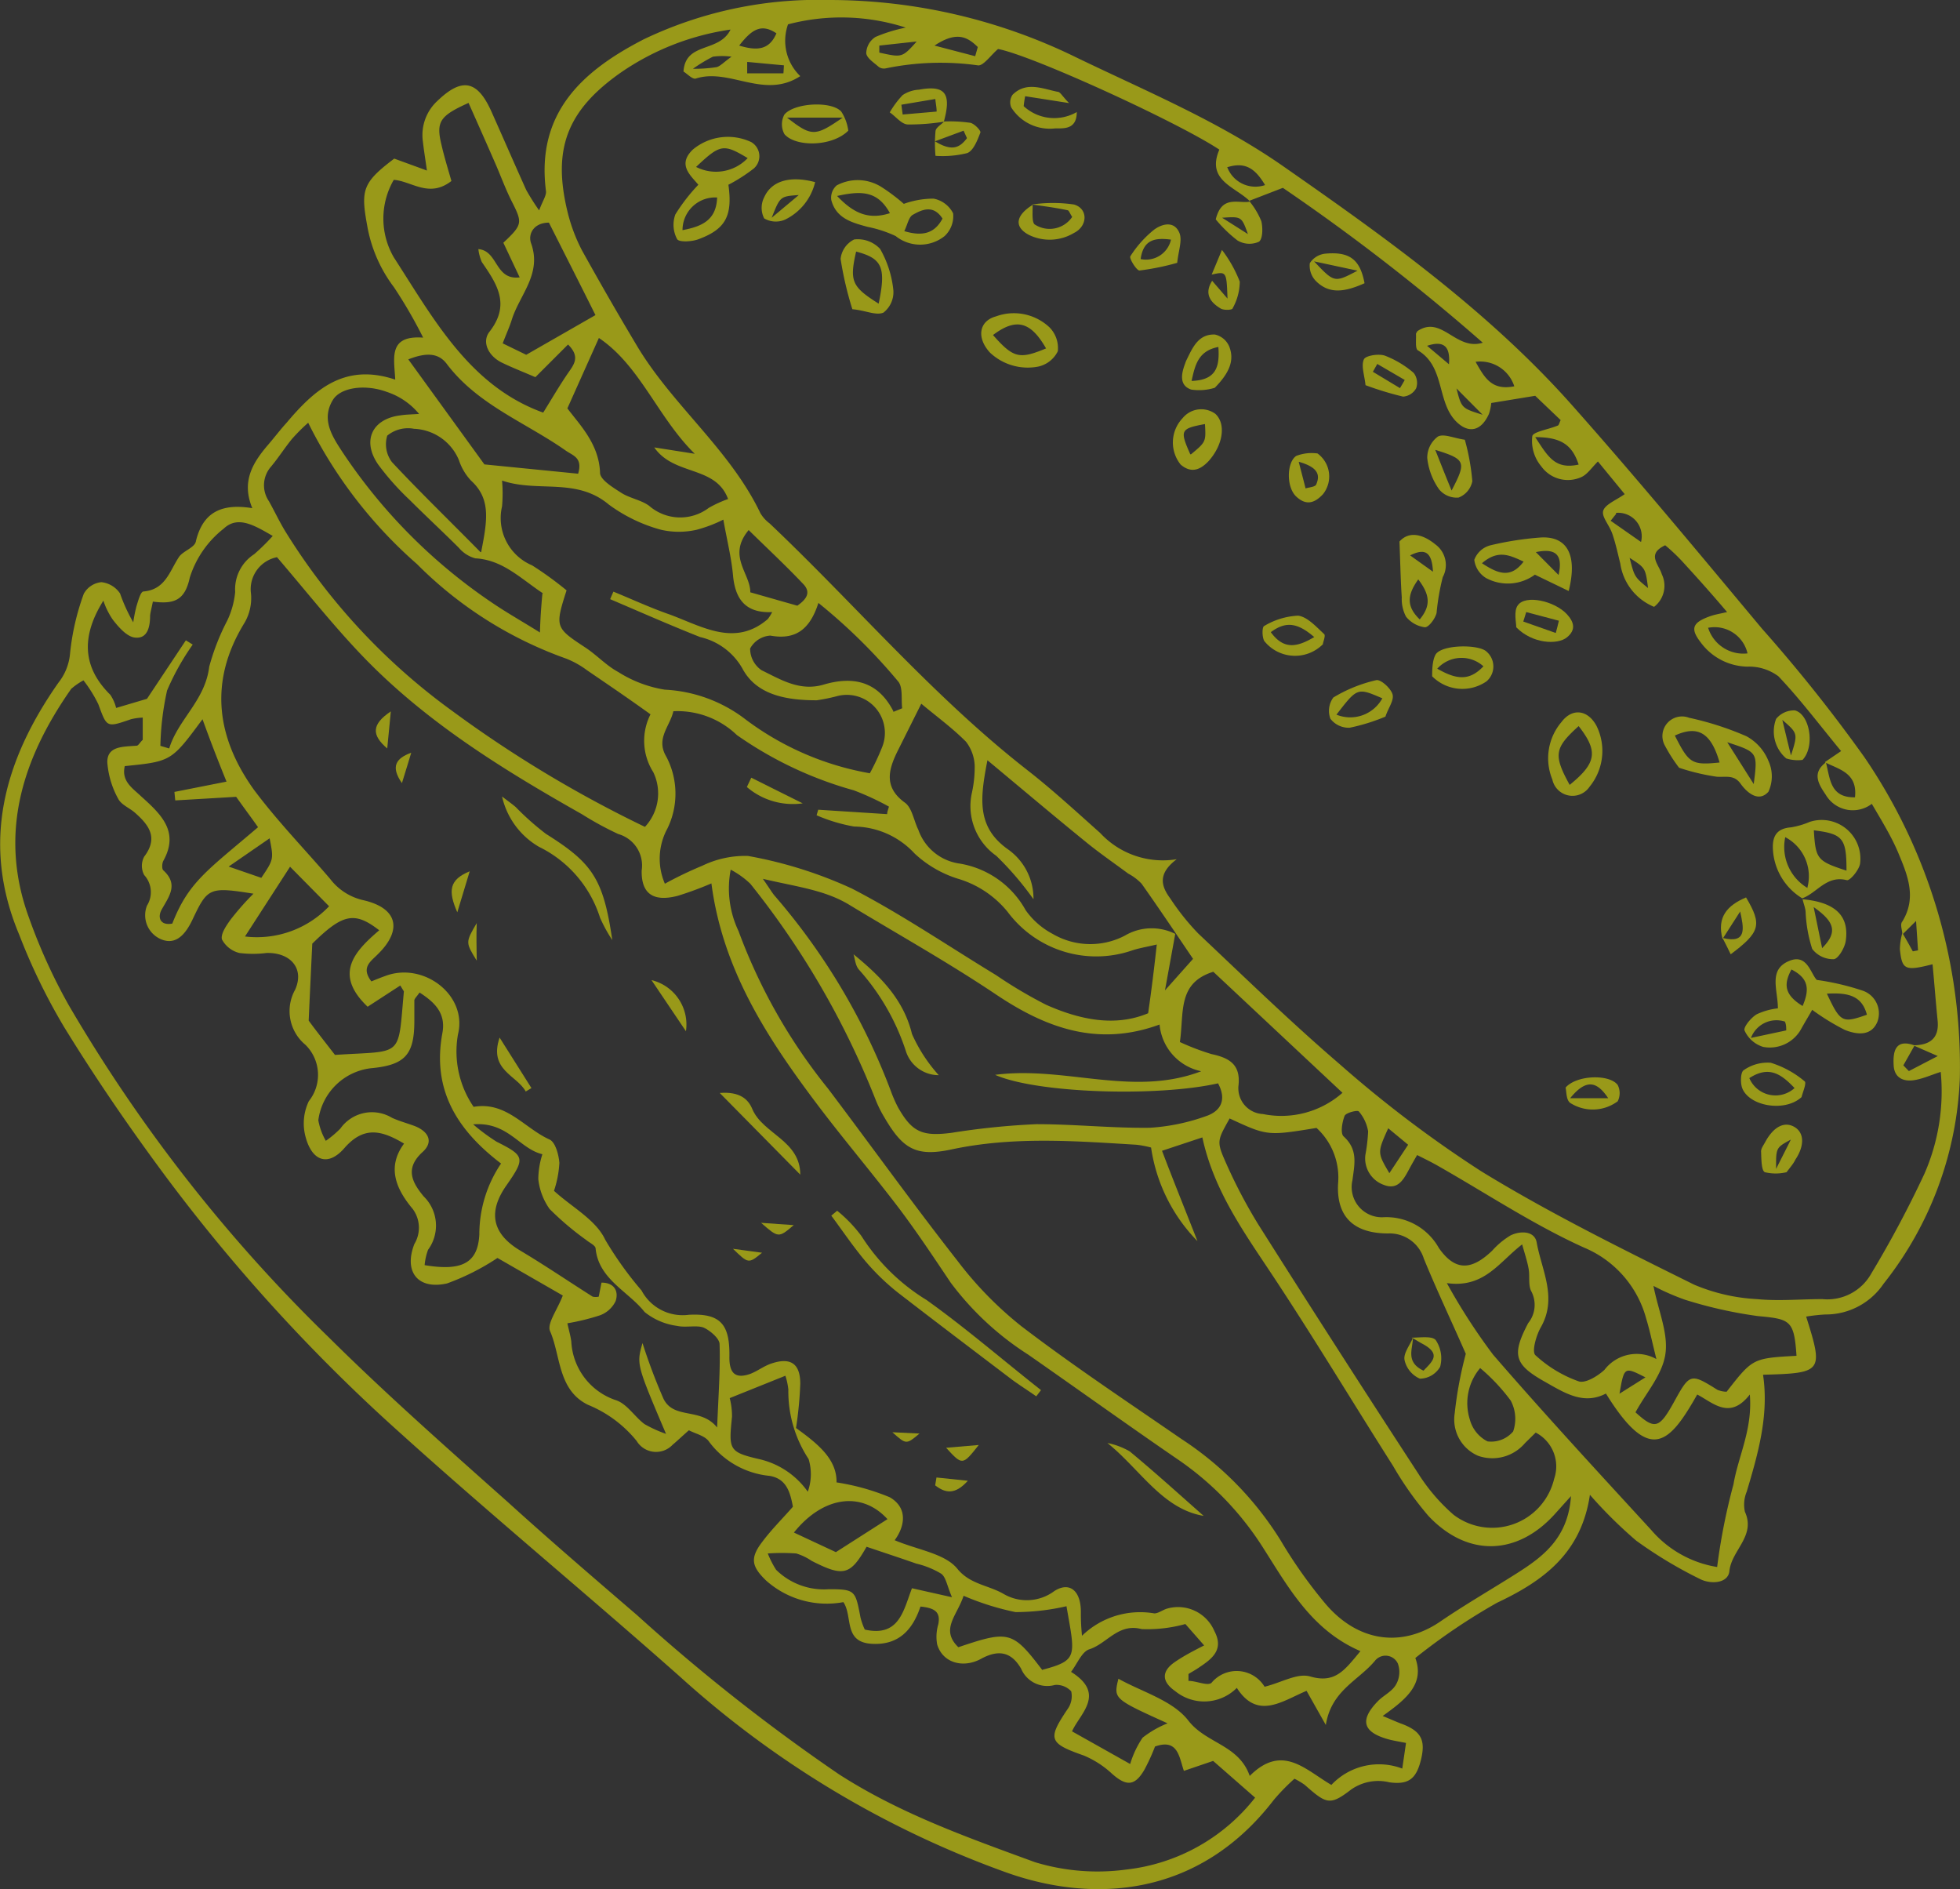 <?xml version="1.0" encoding="UTF-8"?> <svg xmlns="http://www.w3.org/2000/svg" id="Слой_1" data-name="Слой 1" viewBox="0 0 120.01 115.66"><rect x="0" y="0" width="120.01" height="115.66" fill="#333333" stroke="none"/> <defs> <style>.cls-1{opacity:0.5;}.cls-2{fill:#ff0;}</style> </defs> <g class="cls-1"> <path class="cls-2" d="M110.59,80.6c1.07,3.39,1,3.46-2.64,3.56.37,2.48-.3,4.82-1,7.16a2.06,2.06,0,0,0-.11,1.23c.68,1.48-.82,2.35-.95,3.63-.08.77-1.16.81-1.79.49a26.66,26.66,0,0,1-3.91-2.35,27.58,27.58,0,0,1-2.84-2.81c-.53,3.57-2.83,5.26-5.69,6.61a37.6,37.6,0,0,0-5,3.38c.59,1.61-.6,2.55-2,3.55.54.22.82.35,1.11.46,1.24.45,1.53,1,1.24,2.2s-.77,1.56-1.94,1.4a2.88,2.88,0,0,0-2.35.45c-1.3,1-1.51.87-2.84-.3a4.8,4.8,0,0,0-.62-.37A13,13,0,0,0,78,110.18c-4.61,6-11.08,6.34-16.38,4.45a59.9,59.9,0,0,1-20-12c-5.64-5-11.49-9.83-17.11-14.9a106.59,106.59,0,0,1-14.58-16c-2.12-2.87-4.14-5.82-6-8.85a36.86,36.86,0,0,1-2.75-5.65C-1.19,51.61.26,46.52,3.58,41.79A3.34,3.34,0,0,0,4.29,40a15,15,0,0,1,.84-3.65,1.38,1.38,0,0,1,1.08-.71,1.58,1.58,0,0,1,1.14.69,10.33,10.33,0,0,0,.81,1.77,8.43,8.43,0,0,1,.2-1c.1-.32.25-.88.42-.89,1.34-.11,1.6-1.23,2.17-2.1.25-.39,1-.58,1.05-1,.44-1.79,1.61-2.3,3.45-2-.67-1.6,0-2.73.88-3.78.41-.47.81-1,1.21-1.44,1.69-2,3.53-3.7,6.66-2.65-.06-1.3-.46-2.73,1.71-2.57a28.9,28.9,0,0,0-1.79-3.09,8.7,8.7,0,0,1-1.64-3.79c-.4-2.17-.27-2.62,1.66-4.08l2,.73c-.1-.72-.19-1.26-.25-1.8a2.84,2.84,0,0,1,.9-2.47c1.5-1.44,2.44-1.26,3.3.66.71,1.59,1.41,3.2,2.13,4.8a14.07,14.07,0,0,0,.79,1.25c.23-.61.45-.91.42-1.18-.62-4.8,2.24-7.37,6-9.3A24.66,24.66,0,0,1,50.7,0,34.37,34.37,0,0,1,65.93,3.53c4.29,2.07,8.7,3.9,12.63,6.64C84.83,14.54,91.08,19,96.18,24.72c4,4.5,7.84,9.14,11.71,13.77a94.43,94.43,0,0,1,6.27,7.87A33.58,33.58,0,0,1,120,66a21.57,21.57,0,0,1-4.67,12.59,4.27,4.27,0,0,1-3.57,1.88A11,11,0,0,0,110.59,80.6ZM117.23,64l-.69,1.22.34.35,1.77-.92-1.51-.66c1,0,1.61-.41,1.5-1.51s-.2-2.28-.31-3.45c-1.69.43-1.87.34-2-.92a3.91,3.91,0,0,1,.15-1c.22.37.43.75.64,1.13l.32-.06-.12-1.8-.84.83c0-.27-.16-.62,0-.8.9-1.47.31-2.86-.25-4.2-.42-1-1-1.94-1.62-3a1.92,1.92,0,0,1-2.81-.54c-.43-.64-.89-1.33,0-2,.26,1,.25,2.17,1.78,2.14.17-1.51-1-1.71-1.85-2.15l1-.68c-1.33-1.61-2.5-3.17-3.84-4.58a3,3,0,0,0-1.89-.59,3.62,3.62,0,0,1-2.87-1.49c-.66-.85-.5-1.22.62-1.61.23-.08.47-.12,1-.24-1-1.18-1.9-2.18-2.79-3.15a11.32,11.32,0,0,0-1-.94c-1.16.54-.39,1.16-.21,1.77a1.63,1.63,0,0,1-.47,2,3.39,3.39,0,0,1-2.07-2.65c-.15-.6-.28-1.21-.48-1.8s-.69-1.07-.56-1.45.82-.65,1.31-1l-1.64-2c-.4.4-.64.78-1,.95a2,2,0,0,1-2.46-.64,2.43,2.43,0,0,1-.56-1.84c0-.28,1-.43,1.54-.66.09,0,.12-.2.2-.34L94,24.23l-2.69.44a3.14,3.14,0,0,1-.14.66c-.44,1-1.17,1.24-1.93.55-1.3-1.19-.72-3.42-2.42-4.43-.18-.1-.1-.64-.12-1,0-.06.06-.12.09-.18,1.49-1,2.35,1.23,4,.71a127,127,0,0,0-12.24-9.48l-2.1.81h.07c-.91-.89-2.67-1.27-1.86-3.15C72.11,7.47,63.17,3.38,61.11,3c-.44.37-.91,1.06-1.24,1a16.55,16.55,0,0,0-5.66.19.55.55,0,0,1-.4-.09c-.29-.26-.73-.53-.77-.84a1.21,1.21,0,0,1,.57-1,9.42,9.42,0,0,1,1.85-.57,12.85,12.85,0,0,0-7.21-.2A3,3,0,0,0,49,4.66c-2.22,1.45-4.33-.52-6.4.15-.2.06-.53-.3-.75-.43.12-1.84,2.18-1.13,2.88-2.57A15.8,15.8,0,0,0,38,4.45c-3.27,2.3-4.19,4.66-3.25,8.52a10.4,10.4,0,0,0,.88,2.35c1.11,2,2.26,4,3.46,6,2.19,3.58,5.63,6.25,7.47,10.1a2.18,2.18,0,0,0,.56.62c5.28,5,10,10.59,15.79,15.11,1.55,1.21,3,2.55,4.45,3.84a5.23,5.23,0,0,0,4.69,1.61c-1.21.91-.93,1.68-.39,2.41a14.71,14.71,0,0,0,1.7,2.13c2.85,2.69,5.67,5.43,8.66,8a72.76,72.76,0,0,0,8.7,6.58c4.17,2.55,8.58,4.73,13,6.92a11.34,11.34,0,0,0,3.86.89c1.32.13,2.66,0,4,0a3.08,3.08,0,0,0,3-1.57,66.07,66.07,0,0,0,3.25-6.1,12.57,12.57,0,0,0,1-6.24c-.59.19-1,.38-1.49.48-.72.16-1.34-.07-1.39-.86S116,63.55,117.23,64ZM22.74,60.08c.29-.12.59-.24.9-.35,2.32-.84,5,1.2,4.4,3.6A6,6,0,0,0,29,67.76c2-.35,3.11,1.31,4.65,2,.36.17.56.93.6,1.43a6.42,6.42,0,0,1-.33,1.71c1.09,1,2.57,1.77,3.14,3A21.63,21.63,0,0,0,39.28,79a2.85,2.85,0,0,0,2.89,1.49c2-.11,2.53.63,2.49,2.62,0,1,.4,1.3,1.27,1,.45-.17.85-.49,1.31-.64,1.16-.39,1.76,0,1.76,1.24a23,23,0,0,1-.26,2.71c1.28.93,2.51,1.88,2.48,3.33a14.06,14.06,0,0,1,3.26.91c1.15.67.9,1.82.3,2.63,1.42.6,3.08.81,3.84,1.75s1.88,1,2.8,1.52a2.82,2.82,0,0,0,3.14-.16c.94-.6,1.62,0,1.62,1.26,0,.37,0,.75.07,1.48a5.11,5.11,0,0,1,4.43-1.37c.24,0,.51-.21.77-.29a2.42,2.42,0,0,1,2.91,1.38c.59,1.12-.13,1.68-.93,2.21-.21.15-.44.27-.66.41l0,.42c.48,0,1.17.33,1.41.12a2,2,0,0,1,3.25.24c1.08-.27,2-.85,2.79-.63,1.56.46,2.14-.43,3.08-1.55-3-1.29-4.42-3.92-6-6.39a18.62,18.62,0,0,0-5.23-5.38c-3.06-2.1-6.07-4.26-9.11-6.38a18,18,0,0,1-4.75-4.41c-1-1.49-2-3-3.11-4.48-1.69-2.23-3.51-4.36-5.19-6.6-3-4-5.67-8.14-6.35-13.36a20.83,20.83,0,0,1-2.06.76c-1.46.38-2.24-.09-2.21-1.55a2,2,0,0,0-1.43-2.23,19.94,19.94,0,0,1-2.22-1.21c-4.88-2.76-9.65-5.7-13.55-9.8-1.78-1.87-3.38-3.9-5.13-5.94a2,2,0,0,0-1.59,2.25,3,3,0,0,1-.4,1.77c-2.19,3.56-1.73,7,.58,10.22C17,50.29,18.67,52,20.21,53.8a3.52,3.52,0,0,0,2,1.3c2.15.48,2.46,1.83.9,3.34C22.69,58.87,22.09,59.23,22.74,60.08Zm-7.22-5.37c-2.71-.43-2.81-.37-3.74,1.6-.53,1.11-1.13,1.49-1.87,1.21A1.6,1.6,0,0,1,9,55.44a1.55,1.55,0,0,0-.17-1.87,1.19,1.19,0,0,1,0-1.13c.89-1.17.27-1.95-.57-2.69-.32-.28-.8-.47-1-.81a5.42,5.42,0,0,1-.69-2.29c0-1,1-.93,1.8-1,.1,0,.19-.19.37-.36,0-.4,0-.86,0-1.36a3.54,3.54,0,0,0-.72.1c-1.51.52-1.47.51-2-.92a8.18,8.18,0,0,0-.91-1.46,4.18,4.18,0,0,0-.75.52c-3,4.28-4.46,8.88-2.59,14a34.4,34.4,0,0,0,2.43,5.35A95.34,95.34,0,0,0,20.11,81.85c3.53,3.5,7.26,6.79,11,10.12,2.59,2.35,5.25,4.63,7.9,6.91a115.31,115.31,0,0,0,12.36,9.74c3.76,2.42,7.91,3.88,12,5.38a13.15,13.15,0,0,0,5.6.45,11.66,11.66,0,0,0,7.88-4.4l-2.57-2.25-1.79.61c-.29-.82-.35-2-1.77-1.49a12.07,12.07,0,0,1-.66,1.44c-.59,1-1.11,1-2,.2a5.8,5.8,0,0,0-1.7-1.09c-2.14-.75-2.23-1-1-2.83a1.36,1.36,0,0,0,.23-1.1,1.22,1.22,0,0,0-1-.39,1.74,1.74,0,0,1-2.07-1c-.58-1-1.35-1.2-2.45-.6s-2.36.25-2.69-.89a2.68,2.68,0,0,1,.07-1.22c.15-.75-.2-1-1.09-1.09-.45,1.34-1.27,2.39-3,2.28s-1.13-1.68-1.72-2.55a5.58,5.58,0,0,1-4.73-1.32c-.88-.85-1-1.36-.26-2.34.58-.78,1.28-1.47,1.9-2.18-.17-.92-.41-1.72-1.43-1.89a5.24,5.24,0,0,1-3.71-2.1c-.24-.35-.8-.47-1.23-.69-.38.33-.68.62-1,.89a1.39,1.39,0,0,1-2.2-.24A7.43,7.43,0,0,0,36,86c-1.85-.91-1.66-3-2.32-4.51-.2-.46.44-1.29.78-2.18l-4-2.3a14.46,14.46,0,0,1-3.09,1.56c-1.78.4-2.66-.71-2-2.41a1.93,1.93,0,0,0-.1-2.15c-1.05-1.25-1.58-2.58-.53-4-1.42-.85-2.48-1.06-3.65.27-1,1.16-2,.81-2.39-.72a3.15,3.15,0,0,1,.21-2.15,2.58,2.58,0,0,0-.21-3.45,2.68,2.68,0,0,1-.63-3.37c.59-1.31-.3-2.29-1.75-2.25a6.59,6.59,0,0,1-1.66,0,1.65,1.65,0,0,1-1.07-.83c-.09-.32.26-.84.52-1.2A16.45,16.45,0,0,1,15.52,54.71Zm29.22-1.47A6.07,6.07,0,0,0,45.22,57a34.07,34.07,0,0,0,5.47,9.63c2.65,3.51,5.22,7.09,7.94,10.56a22.4,22.4,0,0,0,3.91,4c3.17,2.42,6.5,4.63,9.78,6.89a20,20,0,0,1,6.11,6.25,29.11,29.11,0,0,0,2.66,3.77c2,2.42,4.71,2.79,7.08,1.18,1.55-1.06,3.19-2,4.76-3s3.09-2.15,3.26-4.69l-.9,1c-2.32,2.65-5.41,2.78-7.83.21a20.21,20.21,0,0,1-2.17-3.07C82.85,85.89,80.51,82,78,78.2c-1.77-2.68-3.67-5.27-4.38-8.57l-2.47.82c.76,2,1.47,3.74,2.17,5.53a10.31,10.31,0,0,1-2.84-5.73,6.2,6.2,0,0,0-.89-.17c-3.77-.23-7.53-.52-11.3.28-2.17.47-3,0-4.13-1.94a7,7,0,0,1-.56-1.13A51.07,51.07,0,0,0,45.94,54.1,5.33,5.33,0,0,0,44.74,53.24Zm-5.25-2.62A3,3,0,0,0,40,47.27a3.58,3.58,0,0,1-.17-3.54c-1.39-1-2.63-1.84-3.89-2.7a5.49,5.49,0,0,0-1.27-.71,24.39,24.39,0,0,1-9.14-5.79,28,28,0,0,1-6.66-8.65,11.23,11.23,0,0,0-1,1c-.44.54-.82,1.14-1.27,1.68a1.73,1.73,0,0,0-.13,2.13c.34.61.64,1.25,1,1.84a38.67,38.67,0,0,0,10.23,11A73.94,73.94,0,0,0,39.49,50.62Zm35.8,17.85c-.7,1.26-.81,1.38-.33,2.48A31.62,31.62,0,0,0,77.07,75q4.82,7.62,9.75,15.18A11.47,11.47,0,0,0,89,92.73a3.9,3.9,0,0,0,6.16-2.2,2.33,2.33,0,0,0-1.13-2.83l-.66.65a2.62,2.62,0,0,1-2.87.77,2.42,2.42,0,0,1-1.43-2.59,24.07,24.07,0,0,1,.68-3.65C88.93,81,88,79.05,87.18,77.05A2.19,2.19,0,0,0,85,75.51c-2.09,0-3.18-1-3.07-3.05a4.12,4.12,0,0,0-1.32-3.41C77.6,69.54,77.6,69.54,75.29,68.47ZM70.83,57.82c-.62.15-1.09.22-1.53.37a6.76,6.76,0,0,1-7.59-2.35,6.16,6.16,0,0,0-3.07-2.05A6.91,6.91,0,0,1,56,52.25a5.11,5.11,0,0,0-3.7-1.65A10.12,10.12,0,0,1,50,49.91l.1-.34,4.22.27c0-.15.07-.3.11-.46a16.47,16.47,0,0,0-2.16-1A23.28,23.28,0,0,1,45.12,45a5.25,5.25,0,0,0-3.89-1.46c-.21.93-1.08,1.66-.45,2.75a4.86,4.86,0,0,1,.08,4.44,3.86,3.86,0,0,0-.15,3.37A23.19,23.19,0,0,1,43,53a6,6,0,0,1,2.8-.6,26.22,26.22,0,0,1,6.37,2c3,1.55,5.88,3.51,8.81,5.29a28.14,28.14,0,0,0,3.07,1.82c2.07.92,4.22,1.37,6.25.52C70.51,60.58,70.66,59.35,70.83,57.82Zm3.75,8.5c-3.72.84-11.1.61-13.65-.52,4.29-.56,8.42,1.38,12.62-.22A3.22,3.22,0,0,1,71,62.72c-3.81,1.4-7,.18-10-1.83s-6-3.68-9-5.5c-1.5-.91-3.21-1.1-5.29-1.59.39.56.52.78.69,1a39.6,39.6,0,0,1,7.15,12,8.18,8.18,0,0,0,.44,1c.86,1.51,1.48,1.78,3.27,1.55a45.75,45.75,0,0,1,5.21-.53c2.31,0,4.63.25,6.94.22a12.41,12.41,0,0,0,3.43-.71C74.82,68,75.09,67.26,74.58,66.32Zm-21.31-19A14.63,14.63,0,0,0,54,45.77a2.33,2.33,0,0,0-2.76-3.15,11.18,11.18,0,0,1-1.23.25c-1.81,0-3.68-.3-4.55-1.94A4,4,0,0,0,42.87,39c-1.85-.73-3.68-1.54-5.51-2.32.06-.15.13-.3.2-.46,1.15.47,2.29,1,3.45,1.4,2,.74,4,2,6,.28a2.57,2.57,0,0,0,.27-.43c-1.64.08-2.27-.8-2.4-2.27-.1-1.08-.37-2.14-.59-3.39a8.43,8.43,0,0,1-1.63.62,4.89,4.89,0,0,1-2.19,0,9.64,9.64,0,0,1-3.19-1.54c-2-1.68-4.33-.72-6.54-1.47a9,9,0,0,1,0,1.58,3.14,3.14,0,0,0,1.84,3.61,21.57,21.57,0,0,1,2.11,1.53c-.72,2.25-.69,2.29,1.15,3.5.7.46,1.29,1.11,2,1.49a7.56,7.56,0,0,0,2.86,1.09,8.83,8.83,0,0,1,5,1.86A17.73,17.73,0,0,0,53.27,47.34ZM73.05,58.7c-1.11-1.64-2.11-3.13-3.15-4.6a3.22,3.22,0,0,0-.82-.62c-.89-.66-1.81-1.29-2.67-2-1.92-1.56-3.8-3.15-5.95-4.94-.45,2.33-.68,4.08,1.25,5.45a3.69,3.69,0,0,1,1.57,3.06A18.9,18.9,0,0,0,61,52.39a3.72,3.72,0,0,1-1.49-3.86,7.26,7.26,0,0,0,.17-1.66,2.56,2.56,0,0,0-.53-1.46c-.82-.83-1.77-1.52-2.74-2.33-.53,1.06-1,2-1.46,2.92-.56,1.14-.84,2.2.46,3.14.44.32.54,1.1.82,1.66a3.13,3.13,0,0,0,2.42,2.05,5.67,5.67,0,0,1,4.15,2.87,4.73,4.73,0,0,0,1.65,1.45,4.57,4.57,0,0,0,4.42.11,3.23,3.23,0,0,1,3.09-.11l-.63,3.46Zm32.09,37.23a37.56,37.56,0,0,1,1-5.06c.29-1.73,1.18-3.36,1-5.5-1.23,1.58-2.24.51-3.22,0-1.7,3-2.89,4.3-5.59-.06-1.33.7-2.47,0-3.63-.66C92.74,83.56,92.52,83,93.57,81a1.78,1.78,0,0,0,.2-1.93c-.21-.37-.09-.92-.17-1.38s-.22-.87-.4-1.51c-1.43,1.1-2.32,2.69-4.61,2.37a36.78,36.78,0,0,0,2.83,4.38c3.15,3.64,6.42,7.18,9.68,10.73A6.73,6.73,0,0,0,105.14,95.93Zm-36.66,6.84c1.45.81,3.33,1.33,4.28,2.56,1.1,1.42,3.09,1.47,3.76,3.39,2-2,3.41-.37,5,.55a4,4,0,0,1,4.34-1l.23-1.57c-.45-.09-.79-.14-1.11-.23-1.55-.44-1.74-1.18-.59-2.35.34-.34.85-.57,1.09-1a1.53,1.53,0,0,0,.11-1.28.83.83,0,0,0-1.41-.16c-1,1.2-2.67,1.81-3,3.92L80,103.51c-1.5.63-3,1.8-4.27-.18a2.81,2.81,0,0,1-3.77.2c-.85-.59-.85-1.23,0-1.8.5-.34,1-.61,1.77-1l-1.15-1.31a8.66,8.66,0,0,1-2.68.31c-1.44-.38-2.12.9-3.21,1.24-.45.15-.73.88-1.11,1.38,2.17,1.35.53,2.57.06,3.64l3.56,2a5.92,5.92,0,0,1,.76-1.61,6.1,6.1,0,0,1,1.53-.88C68.18,104,68.18,104,68.48,102.77ZM101.42,83.2c-.28-1.14-.42-1.81-.62-2.46A6.55,6.55,0,0,0,97,76.38c-3.1-1.4-6-3.33-8.94-5-.4-.23-.81-.43-1.29-.67-.21.36-.34.59-.47.83-.34.63-.69,1.34-1.56,1a1.72,1.72,0,0,1-1.14-1.83,10.41,10.41,0,0,0,.17-1.45,2.5,2.5,0,0,0-.57-1.22c-.08-.1-.79.08-.87.27-.15.38-.27,1.07-.06,1.26.89.81.67,1.68.54,2.68a1.85,1.85,0,0,0,1.84,2.27A3.68,3.68,0,0,1,88.1,76.4c1,1.43,2,1.38,3.27.16a4.86,4.86,0,0,1,1.12-.93c.6-.29,1.47-.29,1.6.43.3,1.7,1.29,3.39.25,5.2-.28.5-.56,1.48-.33,1.7a7.7,7.7,0,0,0,2.64,1.6c.41.15,1.17-.31,1.59-.7A2.48,2.48,0,0,1,101.42,83.2ZM33.26,25.26c.54-.87,1-1.66,1.52-2.42.37-.53.76-1,0-1.75l-2,2c-.79-.34-1.43-.59-2.05-.89-.82-.4-1.25-1.26-.76-1.89,1.31-1.68.45-2.93-.47-4.27a2.8,2.8,0,0,1-.21-.79c1.22.1,1,1.92,2.53,1.73l-1-2.12c1.18-1.11,1.18-1.22.52-2.52-.41-.81-.71-1.66-1.08-2.49-.52-1.19-1.05-2.38-1.57-3.55-1.76.79-2,1.15-1.66,2.56.18.78.42,1.55.61,2.22-1.37,1.07-2.45,0-3.53-.07a4.73,4.73,0,0,0,0,4.74C26.58,19.57,28.77,23.64,33.26,25.26Zm3.57,53.26c.82,0,1.06.57.86,1.14a1.72,1.72,0,0,1-.95.86,13.83,13.83,0,0,1-2,.49c.1.46.2.79.24,1.12a4,4,0,0,0,2.77,3.6c.66.24,1.11,1,1.71,1.45a8,8,0,0,0,1.32.6c-1.81-4.26-1.81-4.26-1.44-5.56a35,35,0,0,0,1.29,3.42c.64,1.28,2.28.5,3.28,1.75.08-2,.2-3.54.15-5.1,0-.34-.55-.81-.94-1s-1.13,0-1.65-.12a4,4,0,0,1-2-.85c-1-1.27-2.81-2-3-3.88,0-.2-.38-.36-.59-.54a17.67,17.67,0,0,1-2.23-1.89,3.87,3.87,0,0,1-.69-1.83,5.15,5.15,0,0,1,.25-1.52c-1.42-.34-2.1-2-4.24-1.83a12,12,0,0,0,1.43,1.06c1.73.87,1.78,1,.6,2.69s-.81,3,.89,4c1.49.89,2.93,1.87,4.4,2.8a.91.91,0,0,0,.37,0ZM26,77.45c2.28.38,3.26-.12,3.35-1.88a7.73,7.73,0,0,1,1.33-4.34c-2.76-2.1-4.23-4.58-3.59-8,.22-1.22-.49-1.88-1.4-2.47-.18.26-.31.37-.32.48,0,.42,0,.84,0,1.26,0,2.09-.58,2.71-2.7,2.9a3.69,3.69,0,0,0-3.18,3.18,3.92,3.92,0,0,0,.46,1.26,6.37,6.37,0,0,0,.89-.75A2.37,2.37,0,0,1,24,68.43c.44.2.92.33,1.38.5.83.32,1.2.95.5,1.59-1.1,1-.66,1.85.06,2.72a2.5,2.5,0,0,1,.27,3.27A3.58,3.58,0,0,0,26,77.45ZM9.36,36.83c-.09.45-.15.65-.17.86,0,.65-.14,1.44-.94,1.34-.49-.06-1-.65-1.34-1.09a4.57,4.57,0,0,1-.58-1.17C5,38.9,5,40.8,6.75,42.53a2.45,2.45,0,0,1,.36.81L9,42.78l2.38-3.58.42.26a15.31,15.31,0,0,0-1.57,2.81,17.27,17.27,0,0,0-.41,3.39l.54.16c.55-1.79,2.2-2.93,2.45-5A14,14,0,0,1,13.91,38a5.22,5.22,0,0,0,.49-1.76,2.56,2.56,0,0,1,1.16-2.31,12.77,12.77,0,0,0,1.14-1.12c-1.11-.64-2.13-1.27-3-.45a6.15,6.15,0,0,0-2.08,3C11.32,36.75,10.67,37,9.36,36.83ZM34.74,25c.75,1,1.94,2.18,2,3.94,0,.43.79.9,1.3,1.23s1.2.43,1.7.79a2.9,2.9,0,0,0,3.66.13,7.26,7.26,0,0,1,1.18-.54c-.76-2.07-3.3-1.4-4.52-3.16l2.48.39c-2.27-2.23-3.34-5.39-5.87-7.09Zm37.5,38.79a15.09,15.09,0,0,0,1.94.74c1.08.23,1.8.63,1.65,1.94a1.58,1.58,0,0,0,1.5,1.73A5.66,5.66,0,0,0,82.2,66.9l-7.91-7.41C72.07,60.18,72.51,62,72.24,63.82Zm-39-27.47c-1.38-.92-2.47-2.05-4.14-2.14a2,2,0,0,1-1-.64c-1-1-2-1.92-3-2.92a16.24,16.24,0,0,1-1.95-2.19c-1-1.46-.36-2.78,1.35-3,.38-.06.78-.06,1.16-.09A4.3,4.3,0,0,0,23.71,24c-1.34-.5-2.84-.29-3.32.47-.71,1.15-.11,2.15.51,3.1A33.41,33.41,0,0,0,30,36.81c.94.65,1.94,1.21,3.06,1.91C33.09,37.75,33.14,37.12,33.21,36.35ZM14.46,48.78,10.73,49l-.05-.52,3.19-.63c-.3-.74-.53-1.32-.75-1.89s-.46-1.21-.72-1.93c-1.91,2.58-1.91,2.58-4.76,2.87-.22.93.48,1.35,1,1.85C9.85,49.84,11,50.9,10,52.7c-.08.15-.1.49,0,.58.94.86.36,1.58-.1,2.4-.28.5-.07,1,.65.86,1-2.56,2.16-3.26,5.25-5.9C15.35,50,14.92,49.43,14.46,48.78ZM110,83c-.15-2.16-.36-2.25-2.35-2.43a26.83,26.83,0,0,1-4.47-1,14.19,14.19,0,0,1-1.94-.85c.3,1.53.92,2.91.73,4.18s-1.18,2.36-1.83,3.56c1.2,1.09,1.46,1,2.39-.69s1-1.71,2.62-.69a1.57,1.57,0,0,0,.57.12C107.32,83.15,107.32,83.15,110,83ZM20.51,64.58c4.23-.28,3.84.25,4.22-3.89,0,0-.07-.11-.22-.36l-2,1.3c-2.1-2-.81-3.38.71-4.68-1.52-1.18-2.25-1-4.1.82-.08,1.72-.15,3.13-.22,4.71C19.33,63.07,19.93,63.83,20.51,64.58Zm34.19-21,.54-.22c-.07-.56.06-1.31-.26-1.66a34.59,34.59,0,0,0-4.87-4.79c-.52,1.64-1.42,2.28-2.94,2a1.52,1.52,0,0,0-1.24.79,1.6,1.6,0,0,0,.7,1.33c1.17.57,2.33,1.3,3.77.89C52.17,41.39,53.73,41.65,54.7,43.54ZM25,22l4.66,6.43L35.4,29c.29-1-.32-1.1-.78-1.43-2.44-1.71-5.35-2.78-7.24-5.26C26.86,21.59,26.1,21.57,25,22ZM53.06,94.69c-1,1.75-1.41,1.86-3.37.86a3.38,3.38,0,0,0-.94-.45,12.71,12.71,0,0,0-1.74,0,5.79,5.79,0,0,0,.51,1,4.17,4.17,0,0,0,3.22,1.19c1.64,0,1.63.08,1.95,1.74a4.2,4.2,0,0,0,.26.73c2.12.48,2.37-1.19,2.89-2.53l2.45.55c-.31-.72-.37-1.23-.66-1.44a5.34,5.34,0,0,0-1.53-.62C55.16,95.39,54.21,95.08,53.06,94.69Zm-16.6-75.4c-.87-1.75-1.87-3.72-2.85-5.66-.92,0-1.3.69-1.09,1.27.67,1.87-.7,3.14-1.18,4.66-.14.45-.34.88-.56,1.46l1.44.7Zm-7,14.51c.38-1.94.61-3.26-.62-4.38a3.35,3.35,0,0,1-.74-1.25,3.11,3.11,0,0,0-2.75-1.92,2,2,0,0,0-1.64.42A1.81,1.81,0,0,0,24,28.29C25.65,30.06,27.38,31.73,29.42,33.8ZM48.09,84.22l-3.41,1.37a4.39,4.39,0,0,1,.14,1.14c-.2,2-.21,2.16,1.64,2.59a5,5,0,0,1,3,2,3.17,3.17,0,0,0,.05-2,7.53,7.53,0,0,1-1.24-4.26A4.24,4.24,0,0,0,48.09,84.22Zm15.74,18c2.2-.58,2-.83,1.47-3.89a14,14,0,0,1-3.12.36,16.37,16.37,0,0,1-3.18-1c-.39,1.21-1.45,2.06-.32,3.15C61.79,99.79,62,99.85,63.83,102.25ZM54.34,93c-1.58-1.73-3.94-1.41-5.73.82l2.57,1.2ZM20.15,55.48l-2.39-2.42L15,57.33A6.1,6.1,0,0,0,20.15,55.48Zm28.67-18.4c.48-.34.9-.77.36-1.33-1.06-1.12-2.2-2.18-3.34-3.3-1.33,1.6.11,2.65.1,3.81ZM90.63,83.75A3.32,3.32,0,0,0,90,86.91a2.11,2.11,0,0,0,1.08,1.33,1.76,1.76,0,0,0,1.57-.61,2.37,2.37,0,0,0-.15-1.89A11.73,11.73,0,0,0,90.63,83.75ZM16,53.74c.76-1.13.76-1.13.51-2.42L14,53.05ZM85,69.07c-.67,1.49-.67,1.49.07,2.75l1.15-1.74ZM94,26.76c.78,1.19,1.21,2,2.66,1.68C96.26,27.22,95.57,26.76,94,26.76Zm10.59,11.68A2.26,2.26,0,0,0,107,40,2.07,2.07,0,0,0,104.55,38.44Zm-5.62-7-.35.44,1.86,1.3A1.44,1.44,0,0,0,98.93,31.4Zm-39.26-28,.16-.56c-.62-.61-1.28-1-2.65-.09Zm15.44,6.81a1.84,1.84,0,0,0,2.31,1.08C76.87,10.34,76.26,9.87,75.11,10.25ZM45.26,2.79c1.09.33,1.84.28,2.28-.75C46.59,1.4,46,1.84,45.26,2.79Zm8.58,0v.43c1.4.31,1.4.31,2.29-.68ZM90.35,22.15c.56,1,1,1.77,2.37,1.5A2.19,2.19,0,0,0,90.35,22.15ZM100.91,36c-.16-1.23-.16-1.23-1.13-1.85C100.08,35.32,100.08,35.32,100.91,36ZM45.75,3.79l0,.7,2.22,0L48,4Zm55,80.53c-1.3-.66-1.3-.66-1.59,1ZM87.38,21.17l1.34,1.13C88.8,21.33,88.51,20.79,87.38,21.17Zm1.8,2.61c.31,1.21.31,1.21,1.6,1.61ZM42.43,4.21a8.77,8.77,0,0,0,1.45-.1c.22-.06.4-.27.91-.64a4.22,4.22,0,0,0-1.14,0A9.59,9.59,0,0,0,42.43,4.21Z"></path> <path class="cls-2" d="M108.86,61.73c0-1.14-.61-2.38.71-2.91,1.08-.44,1.29.77,1.67,1.17a15.53,15.53,0,0,1,2.79.65,1.47,1.47,0,0,1,.93,1.89c-.37.93-1.27.81-2,.52a14.05,14.05,0,0,1-2-1.23c-.22.39-.46.78-.68,1.18a2.19,2.19,0,0,1-2.32,1.09,1.84,1.84,0,0,1-1.14-1c-.09-.2.4-.8.75-1A4.06,4.06,0,0,1,108.86,61.73Zm3-.9c.83,1.77.94,1.82,2.45,1.29C114,60.94,113.14,60.76,111.87,60.83Zm-1.49.76c.47-1.08.33-1.72-.68-2.24C109.2,60.26,109.25,60.9,110.38,61.59Zm-1,1.49c0-.18,0-.36-.08-.54a1.67,1.67,0,0,0-2.08,1Z"></path> <path class="cls-2" d="M42.76,11.31c-.47-.57-1.31-1.23-.33-2.16A3.35,3.35,0,0,1,46,8.7a1,1,0,0,1,.16,1.61,10,10,0,0,1-1.56,1c.26,1.88-.15,2.71-1.82,3.33-.41.16-1.2.2-1.32,0a1.86,1.86,0,0,1-.11-1.51A11,11,0,0,1,42.76,11.31Zm-.14-1.09a2.68,2.68,0,0,0,3.16-.54C44.3,8.79,44.1,8.82,42.62,10.22Zm1.29,1.87a2,2,0,0,0-2.12,2C43,13.86,43.86,13.47,43.91,12.09Z"></path> <path class="cls-2" d="M55.34,12.48a5.42,5.42,0,0,1,1.82-.32,1.7,1.7,0,0,1,1.2.9,1.67,1.67,0,0,1-.52,1.39,2.4,2.4,0,0,1-3,0,7.45,7.45,0,0,0-1.71-.56c-1-.27-1.93-.53-2.23-1.64a1,1,0,0,1,.33-.9,2.72,2.72,0,0,1,2.79.13A11.28,11.28,0,0,1,55.34,12.48Zm-4.1-.5c1.07,1.14,2,1.47,3.25,1.07C53.74,11.69,52.77,11.66,51.24,12Zm6.47,1.4c-.56-.86-1.24-.56-1.82-.23-.25.14-.32.59-.52,1C56.51,14.49,57.23,14.28,57.71,13.38Z"></path> <path class="cls-2" d="M102.81,47a9.47,9.47,0,0,1-.86-1.34,1.2,1.2,0,0,1,1.47-1.72,18.66,18.66,0,0,1,3.51,1.13,3,3,0,0,1,1.35,1.51,2.26,2.26,0,0,1,0,1.89c-.6.67-1.31.06-1.71-.5s-.91-.38-1.45-.42A13.1,13.1,0,0,1,102.81,47Zm2.48-.32c-.52-1.82-1.33-2.3-2.74-1.65C103.42,46.75,103.59,46.85,105.29,46.68ZM107.38,48c.25-1.95.25-1.95-1.62-2.56Z"></path> <path class="cls-2" d="M110.36,55a3.74,3.74,0,0,1-1.8-2.92c-.06-.78.14-1.36,1.1-1.43a5.09,5.09,0,0,0,1.16-.34,2.37,2.37,0,0,1,3.07,2.57c-.07.4-.64,1.07-.82,1-1.23-.31-1.81.78-2.71,1.11Zm2.7-1.74c0-1.95-.23-2.21-2-2.43C111.17,52.6,111.26,52.71,113.06,53.3Zm-2.39,1.06a2.7,2.7,0,0,0-1.36-3.07A2.92,2.92,0,0,0,110.67,54.36Z"></path> <path class="cls-2" d="M96.05,36.18l-2.07-1a2.8,2.8,0,0,1-3,.2,1.52,1.52,0,0,1-.71-1.11,1.44,1.44,0,0,1,1-.89,19.42,19.42,0,0,1,3-.47C95.91,32.78,96.62,33.91,96.05,36.18Zm-5.31-1.7c1,.66,1.77.94,2.55-.1C92.45,34,91.74,33.62,90.74,34.48Zm4.69.72c.27-1.19-.12-1.67-1.39-1.4Z"></path> <path class="cls-2" d="M85.69,33.15c.6-.67,1.46-.43,2.2.18a1.56,1.56,0,0,1,.45,2,14.23,14.23,0,0,0-.38,2.2c-.09.35-.48.88-.72.87a1.78,1.78,0,0,1-1.15-.65,2.31,2.31,0,0,1-.26-1.18C85.76,35.54,85.74,34.47,85.69,33.15Zm1.15,2.32c-.72,1-.7,1.69.09,2.45C87.64,37.06,87.54,36.39,86.84,35.47ZM86.34,34l1.4,1C87.68,33.79,87.26,33.54,86.34,34Z"></path> <path class="cls-2" d="M52.19,18.93a20.85,20.85,0,0,1-.72-3.08,1.5,1.5,0,0,1,.83-1.19,1.87,1.87,0,0,1,1.59.58,6.38,6.38,0,0,1,.81,2.53,1.59,1.59,0,0,1-.61,1.37C53.62,19.33,53,19,52.19,18.93Zm1.61-.34c.47-2.24.21-2.77-1.38-3.19C52,17.23,52.17,17.56,53.8,18.59Z"></path> <path class="cls-2" d="M60.62,21.59c-.85-.92-.67-1.94.36-2.22a3.18,3.18,0,0,1,3.29.68,1.81,1.81,0,0,1,.5,1.45,1.75,1.75,0,0,1-1.19.94A3.37,3.37,0,0,1,60.62,21.59Zm3.43-.26c-.95-1.66-1.84-1.88-3.25-.82C62.06,21.94,62.43,22,64.05,21.33Z"></path> <path class="cls-2" d="M97.33,48.16a1.26,1.26,0,0,1-2.28-.44,3.42,3.42,0,0,1,.56-3.52c.67-.89,1.63-.74,2.15.25A3.46,3.46,0,0,1,97.33,48.16Zm-1.22-.11c1.66-1.35,1.75-2.06.55-3.6C95.18,45.79,95.1,46.21,96.11,48.05Z"></path> <path class="cls-2" d="M74,28.23c-.43.45-1,.82-1.71.21a2.16,2.16,0,0,1,.12-2.84,1.47,1.47,0,0,1,2-.27C75.07,25.93,74.91,27.21,74,28.23Zm-1.07-.42c.91-.76.91-.76.85-1.85C72.27,26.24,72.23,26.34,72.88,27.81Z"></path> <path class="cls-2" d="M89.69,26.92a13.71,13.71,0,0,1,.46,2.54,1.36,1.36,0,0,1-.84,1,1.39,1.39,0,0,1-1.2-.51,4.06,4.06,0,0,1-.72-1.91,1.61,1.61,0,0,1,.66-1.32C88.42,26.54,89,26.82,89.69,26.92Zm-1.81.62c.3.75.59,1.5,1,2.49C89.8,28.27,89.75,28.12,87.88,27.54Z"></path> <path class="cls-2" d="M84.83,43.87a11.9,11.9,0,0,1-2.19.68A1.41,1.41,0,0,1,81.46,44a1.38,1.38,0,0,1,.18-1.3,8.91,8.91,0,0,1,2.62-1.06c.27-.07.88.48,1,.85S85,43.34,84.83,43.87Zm-3-.12a2.24,2.24,0,0,0,2.81-1C83.11,42.09,83.11,42.09,81.83,43.75Z"></path> <path class="cls-2" d="M62.68,6.5a2.76,2.76,0,0,0,3.25.36c0,1.07-.78,1-1.32,1a2.79,2.79,0,0,1-2.69-1.28A.81.81,0,0,1,62,5.8c.84-.83,1.82-.37,2.76-.18.16,0,.27.26.7.69l-2.69-.42C62.73,6.09,62.7,6.3,62.68,6.5Z"></path> <path class="cls-2" d="M110.31,67.16c-1,.93-3.15.58-3.62-.51-.14-.33-.12-1,.07-1.13a2.54,2.54,0,0,1,1.66-.46,5.91,5.91,0,0,1,2.08,1.14C110.63,66.3,110.36,66.92,110.31,67.16Zm-.43-.55c-.85-.9-1.59-1.37-2.77-.61A1.74,1.74,0,0,0,109.88,66.61Z"></path> <path class="cls-2" d="M83.61,23.58c-.06-.6-.28-1.18-.1-1.58.1-.23.89-.36,1.28-.23a6,6,0,0,1,1.77,1.06,1,1,0,0,1,.15.94,1,1,0,0,1-.8.51A19.82,19.82,0,0,1,83.61,23.58Zm.72-1.3-.27.48,1.66,1c.1-.17.2-.33.29-.5Z"></path> <path class="cls-2" d="M87.69,41.4c0-.31,0-1,.23-1.36.43-.59,2.63-.6,3.1-.15a1.2,1.2,0,0,1,0,1.82A2.6,2.6,0,0,1,87.69,41.4Zm.32-.46c1.16.66,1.95.77,2.82-.15A2,2,0,0,0,88,40.94Z"></path> <path class="cls-2" d="M51.94,8c-1,1-3.25,1-3.91.21a1.25,1.25,0,0,1,0-1.2c.61-.72,2.88-.84,3.48-.18A2.82,2.82,0,0,1,51.94,8Zm-3.75-.8c1.51,1.17,1.71,1.17,3.41,0Z"></path> <path class="cls-2" d="M92.84,38.4c0-.29-.17-1,.1-1.35.47-.66,2.25-.26,3,.55.43.47.58.95,0,1.42S93.82,39.41,92.84,38.4Zm2.42.35c.07-.25.13-.5.19-.75l-2-.53-.18.58Z"></path> <path class="cls-2" d="M110.36,55.05c2,.18,2.89,1,2.65,2.58-.07.41-.46,1.07-.73,1.09a1.61,1.61,0,0,1-1.32-.63,8.58,8.58,0,0,1-.4-2.19c0-.29-.13-.57-.19-.86Zm1.2,3c1-1,.75-1.63-.51-2.52C111.28,56.64,111.42,57.34,111.56,58Z"></path> <path class="cls-2" d="M74.38,23.74a3.25,3.25,0,0,1-1.44.11c-.77-.26-.6-1-.37-1.61a1.67,1.67,0,0,1,.08-.2c.37-.75.72-1.6,1.74-1.56a1.25,1.25,0,0,1,.87.72C75.61,22.07,75.26,22.84,74.38,23.74Zm.22-2.5c-1.22.24-1.42,1.07-1.64,2.08C74.46,23.27,74.69,22.47,74.6,21.24Z"></path> <path class="cls-2" d="M81,39.44a2.41,2.41,0,0,1-3.59-.2c-.14-.25-.14-.87,0-.92a4.43,4.43,0,0,1,2.07-.63c.57.07,1.11.68,1.6,1.13C81.18,38.92,81,39.32,81,39.44ZM80.47,39c-1-.86-1.72-1-2.66-.3C78.57,39.74,79.35,39.67,80.47,39Z"></path> <path class="cls-2" d="M63.19,12.52a8.87,8.87,0,0,1,2.57,0c.87.25.85,1.32,0,1.74a2.89,2.89,0,0,1-2.78.11c-.9-.49-.79-1.18.25-1.83,0,.42-.06,1.11.14,1.21a1.67,1.67,0,0,0,2.28-.47c-.14-.21-.2-.4-.28-.41C64.66,12.72,63.92,12.62,63.19,12.52Z"></path> <path class="cls-2" d="M109.39,71.76a2.82,2.82,0,0,1-1.33,0c-.22-.11-.21-.83-.23-1.28,0-.18.15-.37.25-.56.51-.94,1.17-1.29,1.79-.93s.62,1.16.06,2C109.82,71.22,109.68,71.38,109.39,71.76Zm.27-2c-.92.5-.92.5-.91,1.8C109.19,70.68,109.43,70.22,109.66,69.75Z"></path> <path class="cls-2" d="M49.91,11.15a3.44,3.44,0,0,1-1.83,2.29,1.41,1.41,0,0,1-1.29-.07,1.42,1.42,0,0,1,0-1.29C47.24,11.07,48.37,10.74,49.91,11.15Zm-1,.79c-1.14.08-1.14.08-1.66,1.39Z"></path> <path class="cls-2" d="M57.85,7.44a13.21,13.21,0,0,1-2.25.18c-.39,0-.74-.48-1.12-.74a5.62,5.62,0,0,1,.79-1.06,2,2,0,0,1,1-.33c1.63-.3,2,.25,1.51,2Zm-.5-.61c0-.26-.06-.51-.08-.77l-2.08.35.08.6Z"></path> <path class="cls-2" d="M83.55,17.34c-1.13.5-2.14.73-3-.16a1.34,1.34,0,0,1-.35-1.07,1.28,1.28,0,0,1,.94-.58C82.63,15.39,83.28,15.88,83.55,17.34ZM80.46,16c1.24,1.31,1.24,1.32,2.66.57Z"></path> <path class="cls-2" d="M72.08,16.09a15.53,15.53,0,0,1-2.31.47c-.18,0-.64-.74-.56-.87a6.67,6.67,0,0,1,1.43-1.61c.51-.39,1.27-.58,1.58.19C72.4,14.73,72.15,15.37,72.08,16.09Zm-.38-1.42c-1-.13-1.69,0-1.86,1.19A1.57,1.57,0,0,0,71.7,14.67Z"></path> <path class="cls-2" d="M76.51,12.33a4.72,4.72,0,0,1,.72,1.21c.1.41.09,1.1-.15,1.26a1.42,1.42,0,0,1-1.31-.08,8.2,8.2,0,0,1-1.33-1.29c.38-1.53,1.39-.94,2.13-1.09Zm-.1,2c-.39-1.08-.39-1.08-1.58-1Z"></path> <path class="cls-2" d="M95.86,66.58c.67-.77,2.68-.84,3.19-.16a1.1,1.1,0,0,1,0,1,2.56,2.56,0,0,1-2.92.09C95.89,67.31,95.92,66.84,95.86,66.58Zm2.61.65c-.67-1-1.32-1.24-2.33,0Z"></path> <path class="cls-2" d="M57.75,7.44a8.54,8.54,0,0,1,1.6.07c.27,0,.72.49.68.6-.18.47-.42,1.1-.8,1.26a6.23,6.23,0,0,1-1.95.17,8.2,8.2,0,0,1,0-1.49c0-.23.34-.41.53-.61Zm1.45,1L59,8l-1.75.65C58.33,9.32,58.79,9,59.2,8.47Z"></path> <path class="cls-2" d="M110.37,46.52a2.33,2.33,0,0,1-1-.09,2.17,2.17,0,0,1-.62-2.42,1.41,1.41,0,0,1,1.15-.52C110.81,43.72,111.15,45.69,110.37,46.52Zm-.71-.27c.43-1.35.43-1.35-.53-2.18C109.32,44.86,109.44,45.36,109.66,46.25Z"></path> <path class="cls-2" d="M80.67,27.76a1.74,1.74,0,0,1,.33,2.5c-.48.51-1,.73-1.63.14s-.58-2.11,0-2.49A2.62,2.62,0,0,1,80.67,27.76Zm-1.15.51c.19.74.31,1.19.42,1.63.22-.07.59-.09.65-.24C80.83,29.11,80.75,28.61,79.52,28.27Z"></path> <path class="cls-2" d="M105.47,57.48c-.36-1.34.3-2.06,1.44-2.54,1,1.68.86,2.13-.94,3.48-.17-.36-.34-.69-.5-1,1.54.38,1.29-.64,1.08-1.62Z"></path> <path class="cls-2" d="M74.19,16.81l.63-1.51a7.84,7.84,0,0,1,1.09,1.94,3.4,3.4,0,0,1-.44,1.64c0,.1-.55.13-.74,0-.65-.39-1-.92-.51-1.69l.94,1.09C75.1,16.61,75.1,16.61,74.19,16.81Z"></path> <path class="cls-2" d="M51.26,74.12a8.59,8.59,0,0,1,1.48,1.54,12.42,12.42,0,0,0,4,3.93c2.41,1.72,4.66,3.67,7,5.51l-.29.38c-.49-.34-1-.67-1.46-1-2.33-1.77-4.67-3.54-7-5.34A14,14,0,0,1,53,77.22c-.75-.89-1.41-1.87-2.1-2.8Z"></path> <path class="cls-2" d="M37.49,57.55a9.2,9.2,0,0,1-.75-1.37A7.27,7.27,0,0,0,33,51.84a4.78,4.78,0,0,1-2.26-3.08c.28.22.57.42.84.65a16.71,16.71,0,0,0,1.85,1.64C36.26,52.83,36.94,53.77,37.49,57.55Z"></path> <path class="cls-2" d="M49,71.91l-4.93-5c1.26-.1,1.76.41,2,1C46.72,69.42,49,69.82,49,71.91Z"></path> <path class="cls-2" d="M73.7,92.8c-2.52-.42-3.88-2.84-5.89-4.46a4.41,4.41,0,0,1,1.36.51C70.75,90.16,72.27,91.54,73.7,92.8Z"></path> <path class="cls-2" d="M30.59,63.52l1.95,3.09-.35.21C31.65,65.82,29.91,65.52,30.59,63.52Z"></path> <path class="cls-2" d="M39.89,60A2.8,2.8,0,0,1,42,63.13Z"></path> <path class="cls-2" d="M28,55.85c-.58-1.32-.49-2,.76-2.51-.17.56-.27.88-.36,1.19Z"></path> <path class="cls-2" d="M44.88,76.45l1.78.24C45.83,77.37,45.83,77.37,44.88,76.45Z"></path> <path class="cls-2" d="M59.93,88.46c-1,1.26-1,1.26-2,.17Z"></path> <path class="cls-2" d="M29.19,58.81c-.69-1.12-.69-1.12,0-2.3C29.16,57.37,29.18,57.93,29.19,58.81Z"></path> <path class="cls-2" d="M23.93,43.55c-.09.94-.15,1.52-.22,2.27C22.75,45,22.74,44.35,23.93,43.55Z"></path> <path class="cls-2" d="M57.34,90.45l1.92.2c-.8.89-1.39.75-2,.28Z"></path> <path class="cls-2" d="M46.6,74.86l2,.14C47.67,75.79,47.67,75.79,46.6,74.86Z"></path> <path class="cls-2" d="M54.64,87.68l1.66.08C55.49,88.44,55.49,88.44,54.64,87.68Z"></path> <path class="cls-2" d="M25.18,46.08c-.16.54-.33,1.08-.57,1.86C23.9,46.92,24.25,46.42,25.18,46.08Z"></path> <path class="cls-2" d="M86.43,81.89c.51,0,1.26-.12,1.48.15a2,2,0,0,1,.27,1.63,1.45,1.45,0,0,1-1.24.73A1.62,1.62,0,0,1,86,83.26c-.08-.41.32-.9.51-1.35,0,.66-.47,1.47.65,2,.54-.56,1.08-1,0-1.61C86.89,82.16,86.66,82,86.43,81.89Z"></path> <path class="cls-2" d="M46,47.61l3.15,1.57a4.33,4.33,0,0,1-3.42-1Z"></path> <path class="cls-2" d="M52.26,58.42c1.68,1.37,3.07,2.78,3.58,4.88a9.5,9.5,0,0,0,1.64,2.52,2.11,2.11,0,0,1-2-1.43,13.93,13.93,0,0,0-2.86-5C52.37,59.13,52.36,58.73,52.26,58.42Z"></path> </g> </svg> 